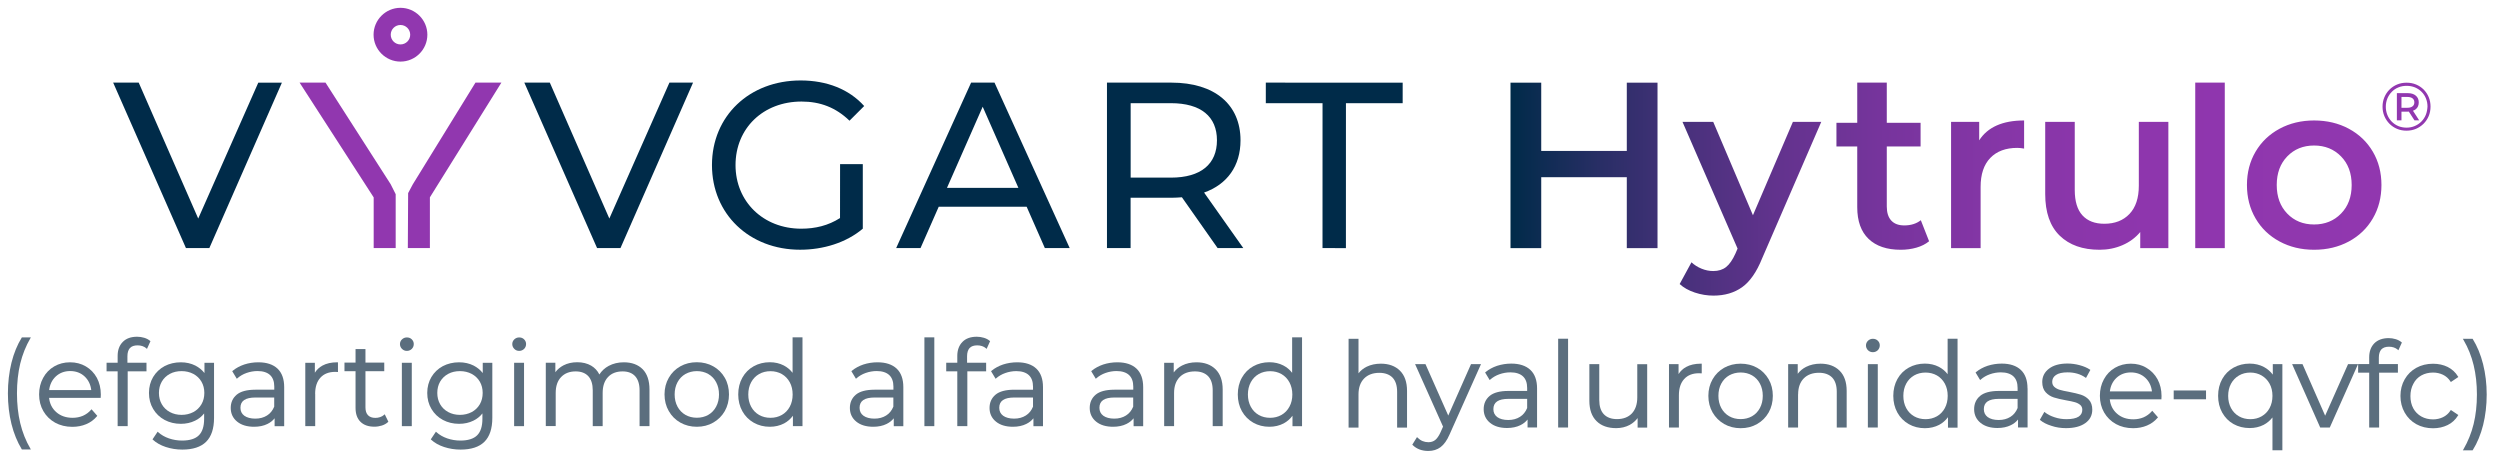 <svg width="252" height="47" viewBox="0 0 252 47" fill="none" xmlns="http://www.w3.org/2000/svg">
<g clip-path="url(#clip0_6263_88086)">
<path d="M167.078 8.331V25.011H163.981V17.862H155.356V25.011H152.258V8.331H155.356V15.217H163.981V8.331H167.078ZM183.583 12.286L177.626 26.034C177.07 27.416 176.395 28.389 175.601 28.953C174.806 29.517 173.845 29.798 172.717 29.798C172.082 29.798 171.454 29.695 170.835 29.489C170.215 29.282 169.707 28.997 169.31 28.631L170.501 26.439C170.788 26.709 171.125 26.923 171.514 27.082C171.903 27.241 172.296 27.321 172.694 27.321C173.218 27.321 173.65 27.186 173.992 26.916C174.333 26.645 174.647 26.192 174.933 25.558L175.148 25.057L169.596 12.286H172.694L176.696 21.697L180.723 12.286H183.583ZM194.453 24.318C194.104 24.604 193.679 24.819 193.178 24.962C192.678 25.105 192.15 25.176 191.594 25.176C190.196 25.176 189.116 24.811 188.353 24.08C187.591 23.349 187.21 22.285 187.21 20.887V14.764H185.113V12.381H187.21V8.329H190.188V12.381H193.595V14.764H190.188V20.816C190.188 21.435 190.339 21.908 190.641 22.234C190.942 22.559 191.379 22.722 191.951 22.722C192.618 22.722 193.174 22.547 193.619 22.198L194.453 24.318ZM204.03 12.143V14.978C203.776 14.93 203.546 14.907 203.339 14.907C202.18 14.907 201.274 15.244 200.623 15.919C199.971 16.594 199.646 17.567 199.646 18.838V25.009H196.668V12.286H199.503V14.144C200.361 12.81 201.87 12.143 204.03 12.143ZM218.571 12.286V25.009H215.736V23.389C215.259 23.961 214.663 24.402 213.948 24.711C213.234 25.021 212.463 25.176 211.637 25.176C209.937 25.176 208.599 24.704 207.622 23.758C206.646 22.813 206.157 21.411 206.157 19.553V12.286H209.135V19.148C209.135 20.291 209.393 21.145 209.91 21.709C210.426 22.273 211.161 22.555 212.114 22.555C213.178 22.555 214.024 22.226 214.651 21.566C215.279 20.907 215.593 19.958 215.593 18.719V12.286L218.571 12.286ZM221.28 8.329H224.258V25.009H221.28V8.329ZM229.781 24.342C228.748 23.786 227.942 23.012 227.362 22.019C226.782 21.027 226.492 19.902 226.492 18.647C226.492 17.393 226.782 16.273 227.362 15.288C227.942 14.303 228.748 13.533 229.781 12.976C230.813 12.421 231.973 12.143 233.259 12.143C234.562 12.143 235.729 12.421 236.762 12.976C237.794 13.533 238.601 14.303 239.18 15.288C239.76 16.273 240.05 17.393 240.05 18.647C240.05 19.903 239.76 21.027 239.18 22.019C238.601 23.012 237.794 23.786 236.762 24.342C235.729 24.898 234.562 25.176 233.259 25.176C231.973 25.176 230.813 24.898 229.781 24.342ZM235.976 21.531C236.691 20.8 237.048 19.839 237.048 18.647C237.048 17.456 236.691 16.495 235.976 15.764C235.261 15.034 234.356 14.668 233.259 14.668C232.163 14.668 231.262 15.034 230.555 15.764C229.848 16.495 229.495 17.456 229.495 18.647C229.495 19.839 229.848 20.8 230.555 21.531C231.262 22.262 232.163 22.627 233.259 22.627C234.355 22.627 235.261 22.262 235.976 21.531Z" fill="url(#paint0_linear_6263_88086)"/>
<path d="M103.486 20.838H94.624L92.788 25.008H90.332L97.888 8.328H100.246L107.826 25.008H105.322L103.486 20.838ZM102.653 18.935L99.055 10.759L95.456 18.935H102.653Z" fill="#002B49"/>
<path d="M28.415 8.334L21.101 25.008H18.744L11.406 8.328H13.982L19.981 22.03L26.034 8.334H28.415Z" fill="#002B49"/>
<path d="M69.859 8.329L62.543 25.008H60.186L52.852 8.329H55.422L61.422 22.029L67.478 8.329H69.859Z" fill="#002B49"/>
<path d="M84.68 16.547H86.97V23.052C85.301 24.46 82.993 25.172 80.653 25.172C75.53 25.172 71.766 21.572 71.766 16.638C71.766 11.704 75.53 8.11 80.702 8.11C83.346 8.11 85.588 8.993 87.11 10.687L85.63 12.167C84.247 10.833 82.676 10.236 80.793 10.236C76.931 10.236 74.141 12.928 74.141 16.644C74.141 20.311 76.925 23.052 80.763 23.052C82.17 23.052 83.48 22.742 84.674 21.98L84.68 16.547Z" fill="#002B49"/>
<path d="M122.736 25.008L119.136 19.885C118.801 19.909 118.447 19.934 118.088 19.934H113.964V25.008H111.582V8.329H118.088C122.425 8.329 125.044 10.522 125.044 14.147C125.044 16.717 123.71 18.581 121.371 19.41L125.325 25.008H122.736ZM122.669 14.141C122.669 11.759 121.073 10.4 118.021 10.4H113.97V17.905H118.021C121.073 17.905 122.669 16.522 122.669 14.141Z" fill="#002B49"/>
<path d="M32.812 8.329H30.199L37.667 19.897V25.008H39.885V19.574L39.379 18.569L32.812 8.329Z" fill="#9137AF"/>
<path d="M47.926 8.329L41.603 18.593L41.14 19.465L41.109 25.008H43.333V19.891L50.539 8.329H47.926Z" fill="#9137AF"/>
<path d="M43.078 3.498C43.078 2.006 41.859 0.788 40.367 0.788C38.875 0.788 37.656 2.006 37.656 3.498C37.656 4.991 38.875 6.209 40.367 6.209C41.866 6.209 43.078 4.991 43.078 3.498ZM40.367 4.479C39.825 4.479 39.386 4.041 39.386 3.498C39.386 2.956 39.825 2.518 40.367 2.518C40.909 2.518 41.348 2.956 41.348 3.498C41.354 4.041 40.909 4.479 40.367 4.479Z" fill="#9137AF"/>
<path d="M133.312 10.403L127.594 10.402L127.594 8.329L141.39 8.332L141.389 10.405L135.671 10.403L135.668 25.009L133.309 25.008L133.312 10.403Z" fill="#002B49"/>
<path d="M244.814 9.791C244.692 9.499 244.522 9.249 244.309 9.03C244.089 8.811 243.833 8.64 243.541 8.518C243.249 8.396 242.926 8.335 242.585 8.335C242.243 8.335 241.921 8.396 241.628 8.518C241.336 8.64 241.074 8.817 240.855 9.036C240.635 9.255 240.465 9.517 240.343 9.81C240.221 10.102 240.16 10.419 240.16 10.754C240.16 11.095 240.221 11.406 240.343 11.698C240.465 11.99 240.635 12.246 240.855 12.472C241.074 12.691 241.33 12.867 241.622 12.989C241.915 13.111 242.231 13.172 242.572 13.172C242.914 13.172 243.23 13.111 243.523 12.989C243.815 12.867 244.071 12.691 244.296 12.472C244.516 12.252 244.692 11.99 244.814 11.698C244.936 11.406 244.997 11.083 244.997 10.742C244.997 10.4 244.936 10.084 244.814 9.791ZM244.522 11.576C244.418 11.832 244.266 12.057 244.077 12.252C243.882 12.447 243.663 12.593 243.407 12.703C243.151 12.813 242.877 12.867 242.579 12.867C242.28 12.867 242.006 12.813 241.75 12.709C241.494 12.6 241.275 12.453 241.086 12.258C240.897 12.063 240.751 11.844 240.647 11.588C240.544 11.332 240.489 11.058 240.489 10.76C240.489 10.461 240.544 10.187 240.647 9.931C240.751 9.676 240.897 9.456 241.086 9.261C241.275 9.066 241.494 8.914 241.756 8.811C242.012 8.701 242.292 8.652 242.597 8.652C242.895 8.652 243.175 8.707 243.431 8.811C243.687 8.92 243.906 9.066 244.095 9.255C244.284 9.444 244.43 9.663 244.534 9.919C244.637 10.175 244.692 10.449 244.692 10.748C244.674 11.04 244.625 11.314 244.522 11.576Z" fill="#9137AF"/>
<path d="M243.518 11.004C243.713 10.839 243.811 10.614 243.811 10.321C243.811 10.041 243.713 9.81 243.518 9.645C243.323 9.475 243.049 9.389 242.702 9.389H241.605V12.13H242.068V11.253H242.696C242.732 11.253 242.769 11.247 242.806 11.247L243.378 12.13H243.853L243.226 11.162C243.342 11.119 243.439 11.071 243.518 11.004ZM242.671 10.863H242.068V9.773H242.671C242.891 9.773 243.061 9.822 243.183 9.913C243.305 10.005 243.366 10.139 243.366 10.315C243.366 10.492 243.305 10.626 243.183 10.717C243.061 10.815 242.891 10.863 242.671 10.863Z" fill="#9137AF"/>
<path d="M9.805 41.915L9.226 41.254L9.164 41.323C8.937 41.584 8.661 41.777 8.351 41.915C8.041 42.046 7.69 42.115 7.317 42.115C6.656 42.115 6.098 41.922 5.664 41.536C5.25 41.171 5.009 40.689 4.947 40.103H10.149L10.163 39.765C10.163 39.138 10.025 38.573 9.764 38.084C9.495 37.595 9.123 37.209 8.654 36.934C8.186 36.658 7.648 36.52 7.063 36.52C6.477 36.52 5.94 36.658 5.464 36.934C4.989 37.209 4.617 37.595 4.348 38.091C4.079 38.58 3.941 39.145 3.941 39.765C3.941 40.386 4.086 40.95 4.369 41.44C4.651 41.929 5.051 42.322 5.554 42.604C6.057 42.88 6.642 43.025 7.29 43.025C7.793 43.025 8.269 42.935 8.689 42.756C9.116 42.577 9.474 42.315 9.757 41.977L9.805 41.915ZM9.199 39.318H4.954C5.023 38.76 5.244 38.305 5.616 37.953C6.008 37.588 6.498 37.402 7.069 37.402C7.655 37.402 8.151 37.588 8.537 37.953C8.909 38.305 9.13 38.76 9.199 39.318Z" fill="#5B6E7E"/>
<path d="M11.872 42.956H12.871V37.43H14.766V36.562H12.844V35.907C12.844 35.542 12.933 35.266 13.099 35.08C13.271 34.901 13.526 34.812 13.863 34.812C14.215 34.812 14.504 34.908 14.739 35.101L14.814 35.17L15.166 34.391L15.117 34.35C14.959 34.219 14.766 34.116 14.532 34.047C14.304 33.978 14.063 33.943 13.822 33.943C13.202 33.943 12.713 34.116 12.375 34.467C12.031 34.812 11.858 35.287 11.858 35.873V36.562H10.742V37.43H11.858V42.956H11.872Z" fill="#5B6E7E"/>
<path d="M15.436 41.219C15.718 41.695 16.104 42.067 16.593 42.329C17.082 42.59 17.627 42.721 18.226 42.721C18.75 42.721 19.232 42.618 19.666 42.404C20.025 42.232 20.335 41.984 20.576 41.674V42.225C20.576 42.976 20.397 43.534 20.045 43.879C19.694 44.23 19.122 44.409 18.357 44.409C17.896 44.409 17.448 44.334 17.027 44.189C16.607 44.044 16.249 43.837 15.96 43.576L15.891 43.514L15.374 44.285L15.422 44.334C15.753 44.637 16.187 44.885 16.711 45.057C17.234 45.229 17.792 45.319 18.378 45.319C19.439 45.319 20.245 45.057 20.776 44.533C21.306 44.01 21.575 43.203 21.575 42.122V36.568H20.61V37.602C20.362 37.285 20.052 37.037 19.694 36.851C19.26 36.63 18.764 36.52 18.227 36.52C17.627 36.52 17.076 36.651 16.587 36.906C16.104 37.168 15.718 37.533 15.436 38.001C15.16 38.47 15.016 39.007 15.016 39.607C15.016 40.206 15.153 40.744 15.436 41.219ZM18.302 41.819C17.868 41.819 17.468 41.722 17.124 41.536C16.779 41.35 16.504 41.088 16.311 40.751C16.118 40.42 16.021 40.034 16.021 39.607C16.021 39.18 16.118 38.794 16.311 38.463C16.504 38.132 16.779 37.871 17.124 37.685C17.468 37.498 17.868 37.409 18.302 37.409C18.743 37.409 19.143 37.505 19.494 37.691C19.839 37.877 20.114 38.139 20.307 38.47C20.5 38.801 20.597 39.187 20.597 39.607C20.597 40.034 20.5 40.42 20.307 40.751C20.114 41.081 19.839 41.35 19.494 41.536C19.136 41.722 18.743 41.819 18.302 41.819Z" fill="#5B6E7E"/>
<path d="M25.738 39.283C24.884 39.283 24.25 39.455 23.857 39.786C23.458 40.124 23.258 40.572 23.258 41.123C23.258 41.688 23.478 42.156 23.905 42.501C24.326 42.845 24.905 43.018 25.614 43.018C26.131 43.018 26.586 42.921 26.958 42.735C27.254 42.59 27.495 42.397 27.681 42.163V42.962H28.646V39.021C28.646 38.208 28.419 37.574 27.971 37.154C27.523 36.734 26.875 36.52 26.041 36.52C25.545 36.52 25.063 36.596 24.622 36.741C24.174 36.892 23.781 37.106 23.457 37.374L23.409 37.416L23.871 38.181L23.94 38.119C24.195 37.898 24.498 37.719 24.849 37.595C25.201 37.471 25.58 37.402 25.959 37.402C26.51 37.402 26.937 37.54 27.22 37.802C27.502 38.063 27.647 38.456 27.647 38.973V39.276H25.738L25.738 39.283ZM27.64 40.069V40.992C27.482 41.378 27.24 41.681 26.917 41.881C26.593 42.087 26.193 42.198 25.738 42.198C25.263 42.198 24.884 42.094 24.622 41.901C24.367 41.709 24.236 41.447 24.236 41.102C24.236 40.406 24.732 40.069 25.759 40.069H27.64Z" fill="#5B6E7E"/>
<path d="M31.766 39.704C31.766 39.001 31.945 38.45 32.303 38.064C32.654 37.678 33.157 37.485 33.784 37.485L34.067 37.499V36.52H33.991C33.406 36.52 32.903 36.63 32.503 36.851C32.186 37.023 31.931 37.264 31.738 37.568V36.568H30.773V42.956H31.773V39.703L31.766 39.704Z" fill="#5B6E7E"/>
<path d="M35.839 41.123C35.839 41.715 36.004 42.191 36.335 42.515C36.666 42.845 37.134 43.011 37.741 43.011C38.002 43.011 38.257 42.969 38.492 42.894C38.733 42.818 38.94 42.701 39.105 42.549L39.146 42.508L38.781 41.757L38.705 41.826C38.595 41.922 38.464 41.998 38.312 42.046C38.161 42.101 37.996 42.122 37.837 42.122C37.506 42.122 37.265 42.032 37.093 41.853C36.921 41.674 36.838 41.412 36.838 41.061V37.416H38.733V36.548H36.838V35.184H35.839V36.548H34.723V37.416H35.839V41.123Z" fill="#5B6E7E"/>
<path d="M41.507 36.568H40.508V42.956H41.507V36.568Z" fill="#5B6E7E"/>
<path d="M44.644 42.329C45.133 42.59 45.678 42.721 46.277 42.721C46.801 42.721 47.283 42.618 47.717 42.404C48.075 42.232 48.386 41.984 48.627 41.674V42.225C48.627 42.976 48.447 43.534 48.096 43.879C47.745 44.23 47.173 44.409 46.408 44.409C45.946 44.409 45.498 44.334 45.078 44.189C44.658 44.044 44.3 43.837 44.01 43.576L43.941 43.514L43.425 44.285L43.473 44.334C43.804 44.637 44.238 44.885 44.761 45.057C45.285 45.229 45.843 45.319 46.429 45.319C47.49 45.319 48.296 45.057 48.827 44.533C49.357 44.01 49.626 43.203 49.626 42.122V36.568H48.661V37.602C48.413 37.285 48.103 37.037 47.745 36.851C47.311 36.63 46.815 36.52 46.277 36.52C45.678 36.52 45.127 36.651 44.637 36.906C44.155 37.168 43.769 37.533 43.487 38.001C43.211 38.47 43.066 39.007 43.066 39.607C43.066 40.206 43.204 40.744 43.487 41.219C43.769 41.695 44.155 42.067 44.644 42.329ZM46.36 41.819C45.926 41.819 45.526 41.722 45.181 41.536C44.837 41.35 44.561 41.088 44.368 40.751C44.176 40.42 44.079 40.034 44.079 39.607C44.079 39.18 44.175 38.794 44.368 38.463C44.562 38.132 44.837 37.871 45.181 37.685C45.526 37.498 45.926 37.409 46.36 37.409C46.801 37.409 47.2 37.505 47.552 37.691C47.896 37.877 48.172 38.139 48.365 38.47C48.558 38.801 48.654 39.187 48.654 39.607C48.654 40.034 48.558 40.42 48.365 40.751C48.172 41.081 47.896 41.35 47.552 41.536C47.194 41.722 46.794 41.819 46.36 41.819Z" fill="#5B6E7E"/>
<path d="M52.823 36.568H51.824V42.956H52.823V36.568Z" fill="#5B6E7E"/>
<path d="M56.015 39.607C56.015 38.925 56.194 38.388 56.559 38.009C56.917 37.63 57.407 37.437 58.027 37.437C58.578 37.437 59.005 37.602 59.301 37.919C59.598 38.243 59.749 38.725 59.749 39.345V42.956H60.748V39.607C60.748 38.925 60.927 38.388 61.286 38.009C61.637 37.63 62.133 37.437 62.76 37.437C63.304 37.437 63.732 37.602 64.021 37.919C64.317 38.243 64.469 38.725 64.469 39.345V42.956H65.468V39.263C65.468 38.367 65.234 37.678 64.779 37.216C64.317 36.755 63.683 36.52 62.877 36.52C62.312 36.52 61.802 36.644 61.361 36.879C60.962 37.092 60.645 37.389 60.417 37.747C60.225 37.361 59.942 37.065 59.591 36.858C59.198 36.631 58.729 36.513 58.192 36.513C57.668 36.513 57.2 36.617 56.793 36.83C56.469 37.003 56.194 37.23 55.98 37.519V36.562H55.016V42.949H56.015V39.607Z" fill="#5B6E7E"/>
<path d="M68.576 42.597C69.065 42.873 69.623 43.018 70.237 43.018C70.85 43.018 71.408 42.88 71.897 42.597C72.386 42.315 72.779 41.929 73.062 41.433C73.337 40.944 73.482 40.379 73.482 39.758C73.482 39.138 73.344 38.573 73.062 38.084C72.786 37.595 72.393 37.202 71.897 36.927C71.408 36.651 70.843 36.513 70.237 36.513C69.623 36.513 69.065 36.651 68.576 36.927C68.087 37.202 67.694 37.588 67.412 38.084C67.129 38.573 66.984 39.138 66.984 39.758C66.984 40.379 67.129 40.944 67.412 41.433C67.694 41.929 68.087 42.322 68.576 42.597ZM70.243 37.409C70.671 37.409 71.056 37.505 71.394 37.698C71.732 37.891 72.001 38.174 72.186 38.525C72.379 38.884 72.476 39.297 72.476 39.759C72.476 40.22 72.379 40.634 72.186 40.992C71.994 41.35 71.732 41.626 71.394 41.819C71.056 42.012 70.671 42.108 70.243 42.108C69.816 42.108 69.43 42.012 69.093 41.819C68.755 41.626 68.487 41.35 68.294 40.992C68.101 40.634 68.004 40.22 68.004 39.759C68.004 39.297 68.101 38.884 68.294 38.525C68.487 38.167 68.755 37.891 69.093 37.698C69.43 37.512 69.816 37.409 70.243 37.409Z" fill="#5B6E7E"/>
<path d="M79.926 42.956H80.891V34.005H79.892V37.581C79.651 37.264 79.347 37.016 79.003 36.837C78.59 36.624 78.114 36.513 77.597 36.513C77.005 36.513 76.454 36.651 75.971 36.92C75.489 37.189 75.103 37.574 74.828 38.071C74.552 38.56 74.414 39.132 74.414 39.759C74.414 40.386 74.552 40.951 74.828 41.447C75.103 41.943 75.489 42.329 75.971 42.604C76.454 42.88 77.005 43.018 77.597 43.018C78.128 43.018 78.617 42.901 79.037 42.68C79.389 42.494 79.685 42.232 79.926 41.908V42.956ZM77.666 42.115C77.239 42.115 76.853 42.019 76.516 41.826C76.178 41.633 75.909 41.357 75.716 40.999C75.523 40.641 75.427 40.227 75.427 39.766C75.427 39.304 75.523 38.89 75.716 38.532C75.909 38.174 76.178 37.898 76.516 37.705C76.853 37.512 77.239 37.416 77.666 37.416C78.087 37.416 78.466 37.512 78.81 37.705C79.148 37.898 79.416 38.181 79.609 38.532C79.802 38.89 79.899 39.304 79.899 39.766C79.899 40.227 79.802 40.641 79.609 40.999C79.416 41.357 79.148 41.633 78.81 41.826C78.472 42.019 78.087 42.115 77.666 42.115Z" fill="#5B6E7E"/>
<path d="M88.148 39.283C87.294 39.283 86.66 39.455 86.267 39.786C85.868 40.124 85.668 40.578 85.668 41.123C85.668 41.688 85.888 42.156 86.316 42.501C86.736 42.845 87.315 43.018 88.024 43.018C88.541 43.018 88.996 42.921 89.368 42.735C89.664 42.59 89.905 42.397 90.091 42.163V42.962H91.056V39.021C91.056 38.208 90.829 37.574 90.381 37.154C89.933 36.734 89.285 36.52 88.451 36.52C87.955 36.52 87.48 36.596 87.032 36.741C86.584 36.892 86.192 37.106 85.868 37.374L85.819 37.416L86.281 38.181L86.35 38.119C86.605 37.898 86.908 37.719 87.26 37.595C87.611 37.471 87.99 37.402 88.369 37.402C88.92 37.402 89.347 37.54 89.63 37.802C89.912 38.063 90.057 38.456 90.057 38.973V39.276H88.148L88.148 39.283ZM90.05 40.069V40.992C89.892 41.378 89.65 41.681 89.327 41.881C89.003 42.087 88.603 42.198 88.148 42.198C87.673 42.198 87.294 42.094 87.032 41.901C86.77 41.709 86.646 41.447 86.646 41.102C86.646 40.406 87.142 40.069 88.169 40.069H90.05Z" fill="#5B6E7E"/>
<path d="M94.179 34.005H93.18V42.956H94.179V34.005Z" fill="#5B6E7E"/>
<path d="M96.509 42.956H97.508V37.43H99.403V36.562H97.481V35.907C97.481 35.542 97.57 35.266 97.735 35.08C97.908 34.901 98.163 34.812 98.5 34.812C98.852 34.812 99.148 34.908 99.375 35.101L99.451 35.17L99.802 34.391L99.754 34.35C99.596 34.219 99.403 34.116 99.168 34.047C98.941 33.978 98.7 33.943 98.459 33.943C97.839 33.943 97.35 34.116 97.012 34.467C96.674 34.812 96.495 35.287 96.495 35.873V36.562H95.379V37.43H96.495V42.956H96.509Z" fill="#5B6E7E"/>
<path d="M100.421 38.126C100.676 37.905 100.979 37.726 101.331 37.602C101.682 37.478 102.061 37.409 102.44 37.409C102.991 37.409 103.419 37.547 103.701 37.809C103.984 38.071 104.128 38.463 104.128 38.98V39.283H102.227C101.372 39.283 100.738 39.456 100.346 39.786C99.946 40.124 99.746 40.572 99.746 41.123C99.746 41.688 99.967 42.157 100.394 42.501C100.814 42.846 101.393 43.018 102.103 43.018C102.619 43.018 103.074 42.921 103.446 42.735C103.742 42.591 103.983 42.398 104.17 42.163V42.963H105.134V39.021C105.134 38.208 104.907 37.575 104.459 37.154C104.011 36.734 103.363 36.52 102.537 36.52C102.04 36.52 101.558 36.596 101.11 36.741C100.662 36.892 100.27 37.106 99.946 37.375L99.898 37.416L100.359 38.181L100.421 38.126ZM104.128 40.069V40.992C103.97 41.378 103.729 41.681 103.405 41.881C103.081 42.088 102.681 42.198 102.226 42.198C101.751 42.198 101.372 42.094 101.11 41.901C100.855 41.709 100.724 41.447 100.724 41.102C100.724 40.406 101.221 40.069 102.247 40.069H104.128Z" fill="#5B6E7E"/>
<path d="M112.324 39.283C111.47 39.283 110.836 39.455 110.443 39.786C110.044 40.124 109.844 40.572 109.844 41.123C109.844 41.688 110.064 42.156 110.491 42.501C110.912 42.845 111.49 43.018 112.2 43.018C112.717 43.018 113.172 42.921 113.544 42.735C113.84 42.59 114.081 42.397 114.267 42.163V42.962H115.232V39.021C115.232 38.208 115.004 37.574 114.557 37.154C114.109 36.734 113.461 36.52 112.627 36.52C112.131 36.52 111.649 36.596 111.208 36.741C110.76 36.892 110.367 37.106 110.043 37.374L109.995 37.416L110.457 38.181L110.526 38.119C110.781 37.898 111.084 37.719 111.435 37.595C111.787 37.471 112.166 37.402 112.544 37.402C113.096 37.402 113.523 37.54 113.805 37.802C114.088 38.063 114.233 38.456 114.233 38.973V39.276H112.324L112.324 39.283ZM114.226 40.069V40.992C114.067 41.378 113.826 41.681 113.502 41.881C113.179 42.087 112.779 42.198 112.324 42.198C111.849 42.198 111.47 42.094 111.208 41.901C110.953 41.709 110.822 41.447 110.822 41.102C110.822 40.406 111.318 40.069 112.345 40.069H114.226Z" fill="#5B6E7E"/>
<path d="M123.246 42.956V39.263C123.246 38.374 123.004 37.692 122.529 37.223C122.054 36.755 121.406 36.52 120.607 36.52C120.062 36.52 119.573 36.63 119.153 36.844C118.815 37.016 118.533 37.251 118.312 37.54V36.569H117.348V42.956H118.347V39.607C118.347 38.925 118.54 38.388 118.912 38.009C119.284 37.63 119.801 37.437 120.448 37.437C121.027 37.437 121.468 37.602 121.778 37.919C122.088 38.243 122.24 38.725 122.24 39.345V42.956L123.246 42.956Z" fill="#5B6E7E"/>
<path d="M130.247 34.005V37.581C130.006 37.264 129.703 37.016 129.358 36.837C128.945 36.624 128.47 36.513 127.953 36.513C127.353 36.513 126.809 36.651 126.327 36.92C125.844 37.189 125.459 37.574 125.183 38.071C124.907 38.56 124.77 39.132 124.77 39.759C124.77 40.386 124.907 40.951 125.183 41.447C125.459 41.936 125.844 42.329 126.327 42.604C126.809 42.88 127.36 43.018 127.953 43.018C128.483 43.018 128.973 42.901 129.393 42.68C129.744 42.494 130.041 42.232 130.282 41.908V42.963H131.246V34.005L130.247 34.005ZM128.029 42.115C127.601 42.115 127.216 42.019 126.878 41.826C126.54 41.633 126.272 41.357 126.079 40.999C125.886 40.641 125.789 40.227 125.789 39.766C125.789 39.304 125.886 38.891 126.079 38.532C126.272 38.174 126.54 37.898 126.878 37.705C127.216 37.512 127.601 37.416 128.029 37.416C128.449 37.416 128.828 37.512 129.172 37.705C129.51 37.898 129.779 38.181 129.972 38.532C130.165 38.891 130.268 39.304 130.268 39.766C130.268 40.227 130.171 40.641 129.972 40.999C129.779 41.357 129.51 41.633 129.172 41.826C128.828 42.019 128.449 42.115 128.029 42.115Z" fill="#5B6E7E"/>
<path d="M141.829 43.093V39.4C141.829 38.511 141.587 37.829 141.112 37.361C140.637 36.892 139.989 36.658 139.19 36.658C138.659 36.658 138.184 36.761 137.77 36.961C137.433 37.127 137.157 37.347 136.937 37.63V34.15H135.938V43.1H136.937V39.752C136.937 39.07 137.13 38.532 137.502 38.153C137.874 37.774 138.39 37.581 139.038 37.581C139.61 37.581 140.058 37.747 140.368 38.064C140.678 38.388 140.83 38.87 140.83 39.49V43.1H141.829V43.093Z" fill="#5B6E7E"/>
<path d="M148.278 36.706L145.984 41.888L143.71 36.755L143.689 36.706H142.642L145.46 43.004L145.205 43.576C145.04 43.941 144.854 44.203 144.668 44.354C144.482 44.499 144.254 44.575 143.985 44.575C143.565 44.575 143.2 44.423 142.904 44.127L142.835 44.058L142.359 44.823L142.401 44.864C142.601 45.064 142.835 45.209 143.104 45.312C143.372 45.408 143.662 45.457 143.972 45.457C144.454 45.457 144.867 45.326 145.212 45.071C145.55 44.816 145.86 44.389 146.115 43.796L149.284 36.706H148.278Z" fill="#5B6E7E"/>
<path d="M154.936 43.093V39.152C154.936 38.332 154.709 37.705 154.261 37.285C153.813 36.865 153.165 36.651 152.338 36.651C151.842 36.651 151.367 36.727 150.912 36.872C150.464 37.023 150.071 37.237 149.748 37.505L149.699 37.547L150.161 38.312L150.23 38.25C150.485 38.029 150.788 37.85 151.139 37.726C151.491 37.602 151.863 37.533 152.249 37.533C152.8 37.533 153.227 37.671 153.51 37.933C153.792 38.194 153.937 38.587 153.937 39.104V39.407H152.035C151.181 39.407 150.547 39.58 150.154 39.91C149.754 40.248 149.555 40.696 149.555 41.247C149.555 41.812 149.775 42.28 150.202 42.625C150.623 42.969 151.201 43.142 151.911 43.142C152.428 43.142 152.876 43.045 153.255 42.859C153.551 42.715 153.792 42.522 153.978 42.287V43.087H154.936L154.936 43.093ZM153.937 40.206V41.13C153.778 41.516 153.537 41.819 153.213 42.019C152.89 42.225 152.49 42.336 152.035 42.336C151.56 42.336 151.181 42.232 150.919 42.039C150.664 41.846 150.533 41.584 150.533 41.24C150.533 40.544 151.029 40.206 152.056 40.206H153.937Z" fill="#5B6E7E"/>
<path d="M158.062 34.143H157.062V43.093H158.062V34.143Z" fill="#5B6E7E"/>
<path d="M162.908 43.156C163.418 43.156 163.873 43.045 164.272 42.832C164.589 42.659 164.858 42.425 165.072 42.143V43.1H166.036V36.713H165.037V40.062C165.037 40.751 164.851 41.288 164.493 41.674C164.128 42.053 163.625 42.246 162.998 42.246C162.419 42.246 161.978 42.081 161.668 41.757C161.358 41.433 161.206 40.951 161.206 40.317V36.706H160.207V40.399C160.207 41.295 160.455 41.984 160.937 42.453C161.406 42.921 162.074 43.156 162.908 43.156Z" fill="#5B6E7E"/>
<path d="M171.528 36.658H171.452C170.866 36.658 170.363 36.768 169.964 36.989C169.647 37.161 169.392 37.402 169.199 37.705V36.706H168.234V43.093H169.233V39.841C169.233 39.138 169.413 38.587 169.771 38.201C170.122 37.816 170.625 37.623 171.252 37.623L171.535 37.636V36.658L171.528 36.658Z" fill="#5B6E7E"/>
<path d="M172.63 38.229C172.348 38.718 172.203 39.283 172.203 39.903C172.203 40.523 172.348 41.088 172.63 41.578C172.913 42.067 173.306 42.459 173.795 42.742C174.284 43.018 174.842 43.162 175.455 43.162C176.069 43.162 176.627 43.025 177.116 42.742C177.605 42.466 177.998 42.074 178.28 41.578C178.556 41.088 178.701 40.523 178.701 39.903C178.701 39.283 178.563 38.718 178.28 38.229C177.998 37.74 177.612 37.347 177.116 37.071C176.627 36.796 176.062 36.658 175.455 36.658C174.849 36.658 174.284 36.796 173.795 37.071C173.306 37.347 172.913 37.733 172.63 38.229ZM175.455 37.547C175.883 37.547 176.268 37.643 176.606 37.836C176.944 38.029 177.212 38.312 177.398 38.663C177.591 39.021 177.688 39.435 177.688 39.896C177.688 40.358 177.591 40.771 177.398 41.13C177.205 41.488 176.944 41.764 176.606 41.957C176.268 42.15 175.882 42.246 175.455 42.246C175.028 42.246 174.642 42.15 174.305 41.957C173.967 41.764 173.698 41.488 173.505 41.13C173.312 40.771 173.216 40.358 173.216 39.896C173.216 39.435 173.312 39.021 173.505 38.663C173.698 38.305 173.967 38.029 174.305 37.836C174.642 37.65 175.028 37.547 175.455 37.547Z" fill="#5B6E7E"/>
<path d="M181.252 39.745C181.252 39.063 181.445 38.525 181.817 38.146C182.189 37.767 182.706 37.575 183.354 37.575C183.925 37.575 184.373 37.74 184.683 38.057C184.993 38.381 185.145 38.863 185.145 39.483V43.094H186.144V39.4C186.144 38.512 185.903 37.829 185.427 37.361C184.952 36.892 184.304 36.658 183.505 36.658C182.961 36.658 182.472 36.768 182.051 36.982C181.714 37.154 181.431 37.388 181.211 37.678V36.706H180.246V43.094H181.245V39.745L181.252 39.745Z" fill="#5B6E7E"/>
<path d="M189.28 36.706H188.281V43.093H189.28V36.706Z" fill="#5B6E7E"/>
<path d="M189.482 34.805C189.482 34.625 189.413 34.467 189.282 34.343C189.151 34.212 188.986 34.15 188.786 34.15C188.593 34.15 188.427 34.219 188.29 34.35C188.159 34.481 188.09 34.639 188.09 34.818C188.09 35.004 188.159 35.17 188.29 35.301C188.421 35.432 188.586 35.501 188.786 35.501C188.979 35.501 189.144 35.432 189.282 35.301C189.413 35.163 189.482 34.998 189.482 34.805Z" fill="#5B6E7E"/>
<path d="M190.844 39.903C190.844 40.53 190.982 41.095 191.257 41.592C191.533 42.088 191.919 42.473 192.401 42.749C192.883 43.025 193.435 43.162 194.027 43.162C194.558 43.162 195.047 43.045 195.467 42.825C195.818 42.639 196.115 42.377 196.356 42.053V43.107H197.321V34.143H196.321V37.719C196.08 37.402 195.777 37.154 195.433 36.975C195.019 36.761 194.544 36.651 194.027 36.651C193.435 36.651 192.883 36.789 192.401 37.058C191.919 37.326 191.533 37.712 191.257 38.208C190.982 38.705 190.844 39.276 190.844 39.903ZM194.096 42.253C193.669 42.253 193.283 42.157 192.945 41.964C192.608 41.77 192.339 41.495 192.146 41.137C191.953 40.778 191.857 40.365 191.857 39.903C191.857 39.442 191.953 39.028 192.146 38.67C192.339 38.312 192.608 38.036 192.945 37.843C193.283 37.65 193.669 37.554 194.096 37.554C194.516 37.554 194.895 37.65 195.24 37.843C195.577 38.036 195.846 38.319 196.039 38.67C196.232 39.028 196.328 39.442 196.328 39.903C196.328 40.365 196.232 40.778 196.039 41.137C195.846 41.495 195.577 41.771 195.24 41.964C194.895 42.156 194.516 42.253 194.096 42.253Z" fill="#5B6E7E"/>
<path d="M204.373 39.152C204.373 38.332 204.146 37.705 203.698 37.285C203.25 36.865 202.603 36.651 201.776 36.651C201.28 36.651 200.804 36.727 200.35 36.872C199.902 37.023 199.509 37.237 199.185 37.505L199.137 37.547L199.598 38.312L199.667 38.25C199.922 38.029 200.225 37.85 200.577 37.726C200.928 37.602 201.3 37.533 201.686 37.533C202.237 37.533 202.665 37.671 202.947 37.933C203.23 38.194 203.374 38.587 203.374 39.104V39.407H201.473C200.618 39.407 199.984 39.58 199.592 39.91C199.192 40.248 198.992 40.696 198.992 41.247C198.992 41.812 199.213 42.28 199.64 42.625C200.06 42.969 200.639 43.142 201.349 43.142C201.865 43.142 202.313 43.045 202.692 42.859C202.988 42.715 203.23 42.522 203.416 42.287V43.087H204.38V39.152H204.373ZM203.374 40.206V41.13C203.216 41.516 202.975 41.819 202.651 42.019C202.327 42.225 201.927 42.336 201.473 42.336C200.997 42.336 200.618 42.232 200.356 42.039C200.101 41.846 199.971 41.584 199.971 41.24C199.971 40.544 200.467 40.206 201.493 40.206H203.374Z" fill="#5B6E7E"/>
<path d="M208.249 43.156C209.069 43.156 209.717 42.99 210.185 42.659C210.661 42.329 210.902 41.867 210.902 41.295C210.902 40.875 210.785 40.537 210.564 40.296C210.344 40.055 210.075 39.89 209.758 39.786C209.455 39.69 209.048 39.593 208.552 39.497C208.153 39.428 207.836 39.359 207.615 39.29C207.402 39.228 207.216 39.125 207.071 38.994C206.933 38.863 206.864 38.697 206.864 38.484C206.864 38.201 206.988 37.974 207.236 37.802C207.491 37.623 207.891 37.533 208.408 37.533C209.097 37.533 209.703 37.705 210.199 38.05L210.268 38.098L210.709 37.285L210.647 37.244C210.378 37.065 210.034 36.92 209.627 36.81C209.221 36.699 208.807 36.644 208.401 36.644C207.615 36.644 206.988 36.816 206.54 37.161C206.086 37.505 205.858 37.96 205.858 38.505C205.858 38.939 205.975 39.29 206.203 39.538C206.43 39.786 206.706 39.958 207.023 40.062C207.333 40.158 207.746 40.261 208.256 40.351C208.628 40.413 208.938 40.482 209.159 40.544C209.372 40.606 209.558 40.703 209.696 40.827C209.827 40.944 209.896 41.102 209.896 41.309C209.896 41.605 209.772 41.833 209.524 41.998C209.269 42.163 208.855 42.253 208.304 42.253C207.891 42.253 207.484 42.191 207.099 42.06C206.713 41.936 206.389 41.77 206.141 41.571L206.072 41.516L205.617 42.315L205.665 42.356C205.934 42.584 206.306 42.776 206.775 42.921C207.236 43.08 207.732 43.156 208.249 43.156Z" fill="#5B6E7E"/>
<path d="M214.789 36.658C214.204 36.658 213.666 36.796 213.191 37.071C212.715 37.347 212.343 37.733 212.074 38.229C211.806 38.718 211.668 39.283 211.668 39.903C211.668 40.523 211.813 41.088 212.095 41.578C212.378 42.067 212.777 42.459 213.28 42.742C213.783 43.018 214.369 43.162 215.017 43.162C215.52 43.162 215.995 43.073 216.415 42.894C216.836 42.715 217.201 42.453 217.483 42.115L217.525 42.067L216.946 41.405L216.884 41.474C216.657 41.736 216.381 41.929 216.071 42.067C215.761 42.198 215.409 42.267 215.037 42.267C214.369 42.267 213.818 42.074 213.384 41.688C212.97 41.323 212.729 40.84 212.667 40.255H217.869L217.883 39.917C217.883 39.29 217.745 38.725 217.483 38.236C217.215 37.747 216.843 37.361 216.374 37.085C215.912 36.796 215.375 36.658 214.789 36.658ZM216.257 38.091C216.629 38.443 216.849 38.897 216.918 39.455H212.674C212.743 38.897 212.963 38.443 213.335 38.091C213.728 37.726 214.217 37.54 214.796 37.54C215.375 37.54 215.871 37.726 216.257 38.091Z" fill="#5B6E7E"/>
<path d="M222.368 39.359H219.109V40.248H222.368V39.359Z" fill="#5B6E7E"/>
<path d="M230.063 36.706H229.098V37.76C228.857 37.444 228.561 37.182 228.209 36.996C227.782 36.768 227.3 36.651 226.769 36.651C226.177 36.651 225.625 36.789 225.143 37.058C224.661 37.326 224.275 37.712 223.999 38.208C223.724 38.697 223.586 39.269 223.586 39.896C223.586 40.53 223.724 41.102 223.999 41.591C224.275 42.081 224.654 42.473 225.136 42.742C225.619 43.011 226.163 43.148 226.769 43.148C227.286 43.148 227.755 43.038 228.175 42.825C228.519 42.645 228.816 42.397 229.064 42.08V45.388H230.063V36.706ZM226.838 42.253C226.411 42.253 226.025 42.156 225.687 41.963C225.35 41.77 225.081 41.495 224.888 41.137C224.695 40.778 224.599 40.365 224.599 39.903C224.599 39.441 224.695 39.035 224.888 38.677C225.081 38.325 225.35 38.043 225.687 37.85C226.025 37.65 226.411 37.554 226.838 37.554C227.258 37.554 227.637 37.657 227.975 37.85C228.313 38.05 228.581 38.325 228.774 38.677C228.967 39.028 229.064 39.441 229.064 39.903C229.064 40.365 228.967 40.778 228.774 41.137C228.581 41.495 228.313 41.77 227.975 41.963C227.644 42.156 227.258 42.253 226.838 42.253Z" fill="#5B6E7E"/>
<path d="M233.879 43.093H234.843L237.689 36.706H236.683L234.375 41.901L232.094 36.706H231.047L233.858 43.052L233.879 43.093Z" fill="#5B6E7E"/>
<path d="M239.332 34.605C238.995 34.949 238.815 35.425 238.815 36.01V36.699H237.699V37.568H238.815V43.093H239.815V37.568H241.709V36.699H239.787V36.045C239.787 35.68 239.877 35.404 240.042 35.218C240.214 35.039 240.469 34.949 240.807 34.949C241.158 34.949 241.454 35.046 241.682 35.239L241.757 35.308L242.109 34.529L242.061 34.488C241.902 34.357 241.709 34.253 241.475 34.185C241.248 34.116 241.007 34.081 240.765 34.081C240.159 34.088 239.677 34.26 239.332 34.605Z" fill="#5B6E7E"/>
<path d="M244.073 37.843C244.418 37.65 244.817 37.554 245.252 37.554C245.61 37.554 245.947 37.63 246.251 37.774C246.554 37.919 246.809 38.146 247.002 38.443L247.043 38.511L247.801 38.002L247.76 37.94C247.512 37.526 247.16 37.209 246.726 36.989C246.292 36.775 245.796 36.665 245.252 36.665C244.625 36.665 244.06 36.803 243.563 37.078C243.067 37.354 242.675 37.74 242.392 38.236C242.11 38.725 241.965 39.29 241.965 39.91C241.965 40.53 242.11 41.095 242.392 41.591C242.675 42.087 243.067 42.48 243.563 42.756C244.06 43.032 244.631 43.169 245.252 43.169C245.789 43.169 246.285 43.059 246.719 42.846C247.16 42.632 247.505 42.308 247.76 41.895L247.801 41.833L247.043 41.323L247.002 41.392C246.802 41.688 246.554 41.908 246.251 42.053C245.947 42.198 245.61 42.274 245.252 42.274C244.817 42.274 244.418 42.177 244.073 41.984C243.729 41.791 243.453 41.516 243.26 41.164C243.067 40.813 242.971 40.393 242.971 39.931C242.971 39.469 243.067 39.056 243.26 38.698C243.453 38.312 243.729 38.036 244.073 37.843Z" fill="#5B6E7E"/>
<path d="M248.323 45.278L248.254 45.395H249.239L249.26 45.36C249.715 44.637 250.059 43.789 250.3 42.839C250.535 41.888 250.659 40.854 250.659 39.773C250.659 38.691 250.535 37.657 250.293 36.699C250.052 35.742 249.701 34.894 249.26 34.184L249.239 34.15H248.254L248.323 34.267C248.784 35.053 249.129 35.914 249.343 36.81C249.563 37.712 249.673 38.711 249.673 39.773C249.673 40.834 249.563 41.833 249.343 42.735C249.122 43.638 248.778 44.492 248.323 45.278Z" fill="#5B6E7E"/>
<path d="M3.075 34.072L3.112 34.011H2.204L2.192 34.029C1.747 34.748 1.394 35.601 1.156 36.563C0.919 37.526 0.797 38.568 0.797 39.658C0.797 40.748 0.919 41.79 1.156 42.74C1.394 43.697 1.747 44.55 2.192 45.286L2.204 45.305H3.112L3.075 45.244C2.606 44.446 2.259 43.569 2.04 42.655C1.82 41.735 1.711 40.724 1.711 39.652C1.711 38.58 1.82 37.569 2.04 36.649C2.259 35.747 2.606 34.876 3.075 34.072Z" fill="#5B6E7E"/>
<path d="M41.012 35.37C41.205 35.37 41.371 35.301 41.508 35.17C41.639 35.039 41.708 34.874 41.708 34.674C41.708 34.495 41.639 34.337 41.508 34.206C41.377 34.075 41.212 34.013 41.012 34.013C40.819 34.013 40.654 34.082 40.516 34.213C40.385 34.343 40.316 34.502 40.316 34.681C40.316 34.867 40.385 35.032 40.516 35.163C40.654 35.301 40.819 35.37 41.012 35.37Z" fill="#5B6E7E"/>
<path d="M52.333 35.37C52.526 35.37 52.691 35.301 52.829 35.17C52.96 35.039 53.029 34.874 53.029 34.674C53.029 34.495 52.96 34.337 52.829 34.206C52.698 34.075 52.532 34.013 52.333 34.013C52.14 34.013 51.974 34.082 51.837 34.213C51.706 34.343 51.637 34.502 51.637 34.681C51.637 34.867 51.706 35.032 51.837 35.163C51.967 35.301 52.14 35.37 52.333 35.37Z" fill="#5B6E7E"/>
</g>
<defs>
<linearGradient id="paint0_linear_6263_88086" x1="152.258" y1="19.064" x2="240.05" y2="19.064" gradientUnits="userSpaceOnUse">
<stop stop-color="#002B49"/>
<stop offset="0.008" stop-color="#032B4B"/>
<stop offset="0.101" stop-color="#282E65"/>
<stop offset="0.203" stop-color="#49317C"/>
<stop offset="0.311" stop-color="#63338E"/>
<stop offset="0.43" stop-color="#77349D"/>
<stop offset="0.565" stop-color="#8636A7"/>
<stop offset="0.729" stop-color="#8E36AD"/>
<stop offset="1" stop-color="#9137AF"/>
</linearGradient>
<clipPath id="clip0_6263_88086">
<rect width="251.506" height="46.027" fill="white" transform="translate(0.246)"/>
</clipPath>
</defs>
</svg>
